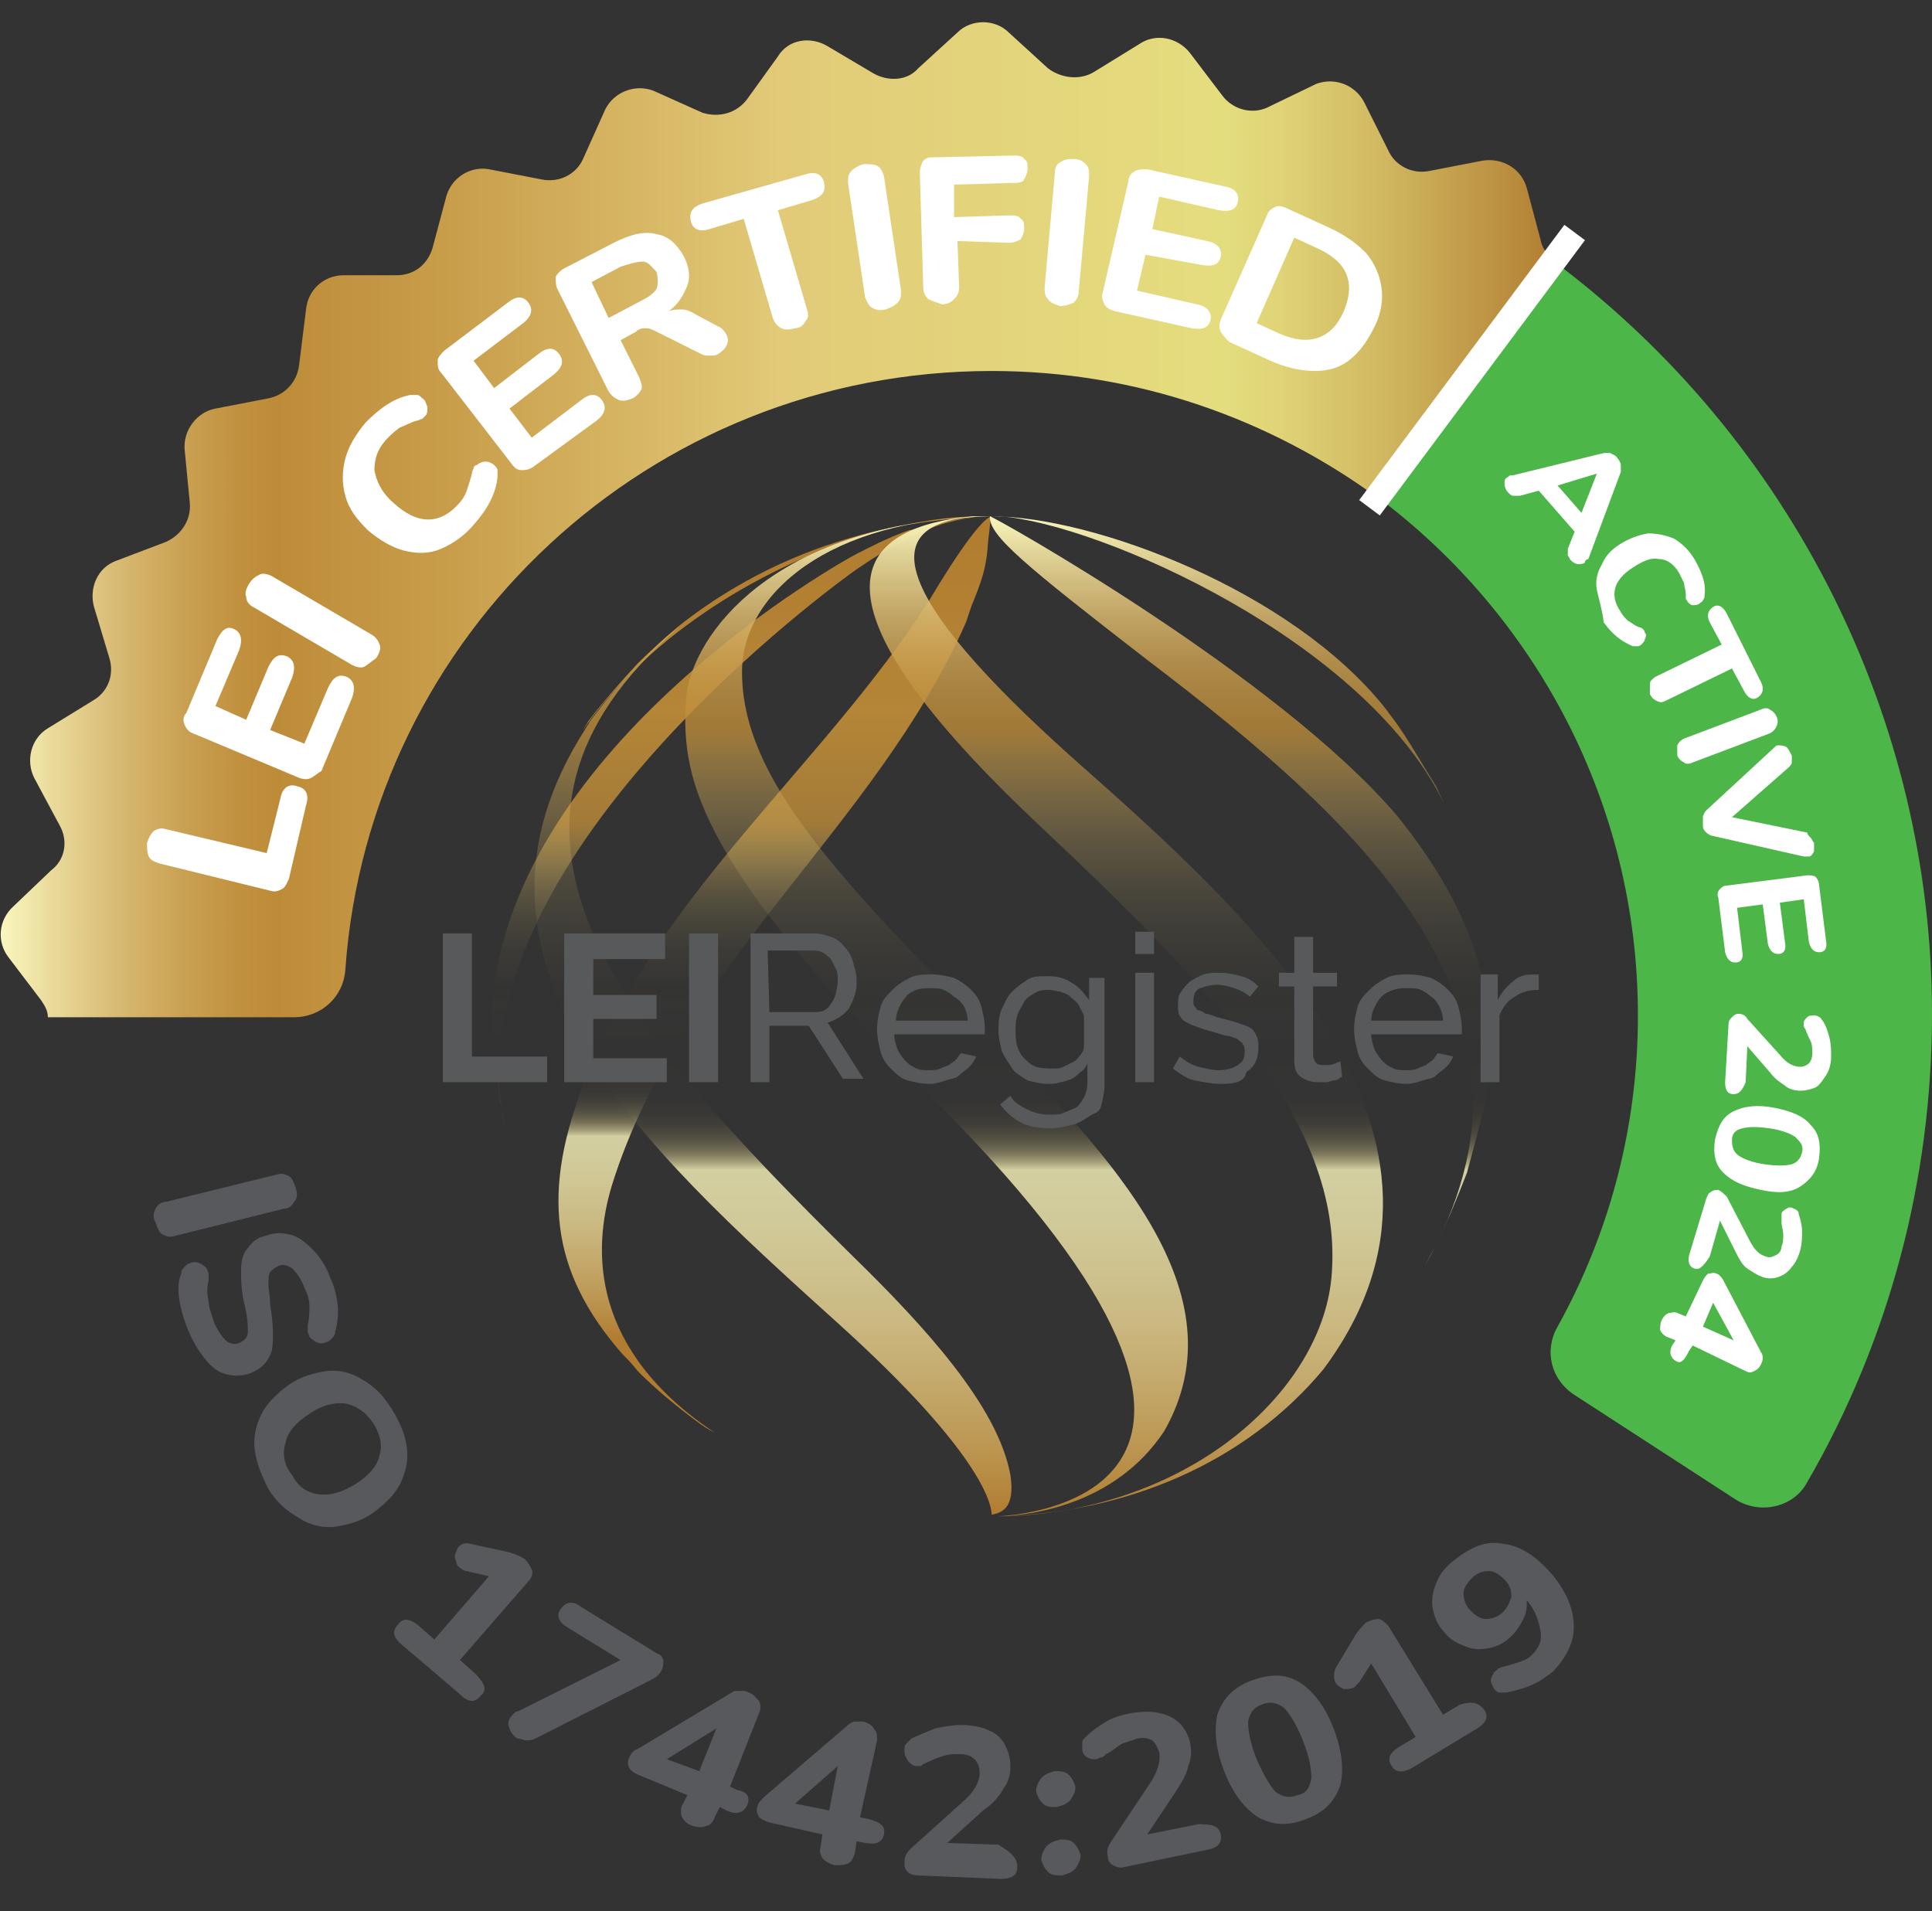 <?xml version="1.0" encoding="utf-8"?>
<!-- Generator: Adobe Illustrator 27.9.2, SVG Export Plug-In . SVG Version: 6.00 Build 0)  -->
<svg version="1.1" id="a" xmlns="http://www.w3.org/2000/svg" xmlns:xlink="http://www.w3.org/1999/xlink" x="0px" y="0px"
	 viewBox="0 0 113 111.8" style="enable-background:new 0 0 113 111.8;" xml:space="preserve">
<rect x="0" y="0" width="113" height="111.8" fill="#333333" stroke="none"/>
<style type="text/css">
	.st0{fill:url(#SVGID_1_);}
	.st1{fill:none;}
	.st2{fill:#4CB748;}
	.st3{enable-background:new    ;}
	.st4{fill:#FFFFFF;}
	.st5{fill:#58595C;}
	.st6{fill:none;stroke:#FFFFFF;stroke-width:1.5;stroke-miterlimit:10;}
	.st7{clip-path:url(#SVGID_00000110451078466522125200000006995531077598497924_);}
	.st8{fill:url(#SVGID_00000138538419680897709830000003696658839748810389_);}
	.st9{clip-path:url(#SVGID_00000155850286068280960440000016556481262185835440_);}
	.st10{fill:url(#SVGID_00000038378653074524528880000000648723206594104454_);}
	.st11{fill:#58595B;}
</style>
<linearGradient id="SVGID_1_" gradientUnits="userSpaceOnUse" x1="91.015" y1="759.024" x2="0.112" y2="759.024" gradientTransform="matrix(1 0 0 1 0 -728.614)">
	<stop  offset="0" style="stop-color:#B17C30"/>
	<stop  offset="3.515000e-02" style="stop-color:#BB9040"/>
	<stop  offset="0.114" style="stop-color:#D1B961"/>
	<stop  offset="0.177" style="stop-color:#DFD376"/>
	<stop  offset="0.214" style="stop-color:#E4DD7E"/>
	<stop  offset="0.382" style="stop-color:#E3D37B"/>
	<stop  offset="0.499" style="stop-color:#E2CA78"/>
	<stop  offset="0.715" style="stop-color:#C89D4A"/>
	<stop  offset="0.823" style="stop-color:#BE8C39"/>
	<stop  offset="0.848" style="stop-color:#C1913F"/>
	<stop  offset="0.882" style="stop-color:#C9A052"/>
	<stop  offset="0.924" style="stop-color:#D7B971"/>
	<stop  offset="0.969" style="stop-color:#EADB9C"/>
	<stop  offset="1" style="stop-color:#F9F6BE"/>
</linearGradient>
<path class="st0" d="M91,15.3c-0.4-0.3-0.8-0.7-0.9-1.3l-0.8-3c-0.3-1.1-1.4-1.8-2.6-1.6L83.6,10c-1,0.2-2-0.3-2.4-1.2L80.3,7
	l-0.5-1c-0.5-1-1.7-1.5-2.8-1.1l-2.9,1.4c-0.9,0.4-2,0.1-2.6-0.7l-1.9-2.5c-0.7-0.9-2-1.2-3-0.5L64,4.2c-0.8,0.5-1.9,0.4-2.7-0.2
	L59,1.9c-0.8-0.8-2.2-0.8-3,0L53.7,4c-0.6,0.7-1.7,0.8-2.6,0.3l-2.7-1.6c-1-0.6-2.3-0.4-2.9,0.6l-1.8,2.5c-0.6,0.8-1.6,1.1-2.6,0.8
	l-2.9-1.3c-1.1-0.4-2.3,0.1-2.8,1.1l-1.3,2.9c-0.4,0.9-1.4,1.4-2.4,1.2l-3.1-0.6c-1.1-0.2-2.2,0.5-2.5,1.6l-0.8,3
	c-0.3,1-1.1,1.6-2.1,1.6h-3.1c-1.2,0-2.1,0.9-2.2,2l-0.4,3.2c-0.1,1-0.8,1.8-1.8,2l-3.1,0.6c-1.1,0.2-1.9,1.3-1.8,2.4l0.3,3.1
	c0.1,1-0.5,1.9-1.4,2.3l-2.9,1.1c-1.1,0.4-1.6,1.6-1.3,2.7l0.9,3c0.3,1-0.1,2-1,2.5l-2.6,1.6c-1,0.6-1.3,1.9-0.8,2.9l1.5,2.8
	c0.5,0.9,0.3,2-0.5,2.6L0.8,53c-0.9,0.8-1,2.1-0.3,3l1.9,2.5c0.2,0.3,0.4,0.6,0.4,1h14.4c1.6,0,2.9-1.2,3-2.8
	c1.4-19.6,17.8-35,37.8-35c8.5,0,16.3,2.8,22.7,7.5"/>
<line class="st1" x1="83.8" y1="108" x2="57.9" y2="59.4"/>
<line class="st1" x1="57.9" y1="59.4" x2="91" y2="15.3"/>
<path class="st2" d="M90.9,15.3L80.6,29.1C89.8,36,95.8,47,95.8,59.4c0,6.6-1.7,12.8-4.7,18.2c-0.8,1.4-0.4,3.1,1,4l9.4,6.1
	c1.4,0.9,3.4,0.5,4.2-1c4.8-8.3,7.3-17.7,7.3-27.4C113,42.1,104.8,25.7,90.9,15.3z"/>
<g class="st3">
	<path class="st4" d="M16.5,52c-0.2,0.1-0.4,0.2-0.7,0.1l-6.5-1.6c-0.3-0.1-0.5-0.2-0.6-0.4c-0.1-0.2-0.1-0.5-0.1-0.8
		C8.7,49,8.8,48.8,9,48.6c0.2-0.1,0.4-0.2,0.7-0.1l5.9,1.4l0.8-3.2c0.1-0.6,0.5-0.9,1-0.7c0.5,0.1,0.7,0.5,0.5,1.1l-1,4.3
		C16.8,51.6,16.7,51.9,16.5,52z"/>
</g>
<g class="st3">
	<path class="st4" d="M18.2,45.5c-0.2,0.1-0.4,0.1-0.7,0l-6.2-2.6c-0.3-0.1-0.4-0.3-0.5-0.5c-0.1-0.2-0.1-0.5,0.1-0.7l1.8-4.3
		c0.3-0.6,0.6-0.8,1-0.6s0.5,0.6,0.3,1.2l-1.4,3.3l1.8,0.8l1.3-3.1c0.3-0.6,0.6-0.8,1.1-0.6c0.4,0.2,0.5,0.6,0.3,1.2l-1.3,3.1l2,0.8
		l1.4-3.3c0.3-0.6,0.6-0.8,1.1-0.6c0.4,0.2,0.5,0.6,0.3,1.2l-1.8,4.3C18.6,45.2,18.4,45.4,18.2,45.5z"/>
</g>
<g class="st3">
	<path class="st4" d="M21.3,39c-0.2,0.1-0.5,0-0.7-0.1l-5.8-3.4c-0.2-0.1-0.4-0.3-0.4-0.6c-0.1-0.2,0-0.5,0.2-0.8s0.4-0.4,0.6-0.5
		c0.2-0.1,0.5,0,0.7,0.1l5.8,3.4c0.2,0.1,0.4,0.3,0.5,0.6c0.1,0.2,0,0.5-0.2,0.8C21.7,38.7,21.5,38.9,21.3,39z"/>
</g>
<g class="st3">
	<path class="st4" d="M25.8,32.1c-0.7,0.3-1.4,0.3-2.2,0.1c-0.7-0.2-1.4-0.6-2.1-1.2c-0.6-0.6-1.1-1.2-1.3-2c-0.2-0.7-0.2-1.4,0-2.2
		c0.2-0.7,0.6-1.4,1.2-2.1c0.8-0.8,1.6-1.4,2.6-1.6c0.2,0,0.3,0,0.4,0c0.1,0,0.2,0.1,0.3,0.2c0.2,0.1,0.2,0.3,0.3,0.5
		c0,0.2,0,0.4-0.1,0.5c-0.1,0.1-0.2,0.2-0.2,0.2c-0.1,0-0.2,0.1-0.3,0.1c-0.4,0.1-0.7,0.3-1,0.4c-0.3,0.2-0.5,0.4-0.7,0.6
		c-0.6,0.6-0.8,1.2-0.8,1.9c0.1,0.6,0.4,1.3,1.1,1.9c1.4,1.3,2.7,1.3,3.8,0.1c0.2-0.2,0.4-0.5,0.5-0.8c0.1-0.3,0.2-0.6,0.3-1
		c0-0.1,0.1-0.3,0.1-0.3c0-0.1,0.1-0.2,0.2-0.2c0.1-0.1,0.3-0.2,0.5-0.2c0.2,0,0.4,0.1,0.5,0.2c0.1,0.1,0.2,0.2,0.2,0.3
		c0,0.1,0,0.2,0,0.4c-0.1,1-0.6,1.9-1.4,2.8C27.2,31.3,26.5,31.8,25.8,32.1z"/>
</g>
<g class="st3">
	<path class="st4" d="M30.5,27.5c-0.2,0-0.4-0.1-0.6-0.4l-4.1-5.3c-0.2-0.2-0.2-0.4-0.2-0.7c0-0.2,0.2-0.4,0.4-0.6l3.7-2.8
		c0.5-0.4,0.9-0.4,1.2,0c0.3,0.4,0.2,0.8-0.3,1.2l-2.9,2.2l1.2,1.6l2.6-2c0.5-0.4,0.9-0.4,1.2,0c0.3,0.4,0.2,0.8-0.3,1.2l-2.6,2
		l1.3,1.7l2.9-2.2c0.5-0.4,0.9-0.4,1.2,0c0.3,0.4,0.2,0.8-0.3,1.2l-3.7,2.7C30.9,27.5,30.7,27.5,30.5,27.5z"/>
</g>
<g class="st3">
	<path class="st4" d="M42.5,19.6c0.1,0.2,0.1,0.4,0,0.6c-0.1,0.2-0.3,0.4-0.5,0.5c-0.1,0.1-0.3,0.1-0.5,0.1c-0.2,0-0.3,0-0.5-0.1
		l-2.6-1.3c-0.2-0.1-0.4-0.2-0.6-0.2c-0.2,0-0.4,0-0.6,0.2l-0.9,0.5l1.1,2.2c0.1,0.3,0.2,0.5,0.1,0.7c-0.1,0.2-0.3,0.4-0.5,0.5
		c-0.3,0.1-0.5,0.2-0.8,0.1c-0.2-0.1-0.4-0.2-0.6-0.5l-3-6c-0.1-0.2-0.1-0.5-0.1-0.7c0.1-0.2,0.3-0.4,0.5-0.5l2.9-1.5
		c1-0.5,1.8-0.7,2.5-0.5c0.7,0.1,1.2,0.6,1.6,1.3c0.3,0.6,0.4,1.2,0.2,1.7s-0.5,1.1-1.1,1.5c0.3-0.1,0.5-0.1,0.8-0.1
		c0.2,0,0.5,0.1,0.8,0.3l1.5,0.8C42.3,19.3,42.4,19.4,42.5,19.6z M38.4,16.9c0.1-0.3,0.1-0.6,0-1c-0.3-0.3-0.5-0.6-0.8-0.6
		c-0.3,0-0.7,0.1-1.3,0.3l-1.7,0.9l1,2.1l1.7-0.9C37.9,17.4,38.2,17.2,38.4,16.9z"/>
</g>
<g class="st3">
	<path class="st4" d="M45.7,19.2c-0.2-0.1-0.4-0.3-0.5-0.6l-1.7-5.8l-2,0.6c-0.6,0.2-1,0-1.1-0.5c-0.1-0.5,0.1-0.8,0.7-1l6-1.7
		c0.6-0.2,1,0,1.1,0.5c0.1,0.5-0.1,0.8-0.7,1l-2,0.6l1.7,5.8c0.1,0.3,0.1,0.5-0.1,0.7c-0.1,0.2-0.3,0.4-0.6,0.4
		C46.1,19.3,45.9,19.3,45.7,19.2z"/>
</g>
<g class="st3">
	<path class="st4" d="M51,18c-0.2-0.1-0.3-0.4-0.4-0.6l-1-6.7c0-0.3,0-0.5,0.2-0.7s0.4-0.3,0.7-0.4c0.3,0,0.6,0,0.8,0.1
		c0.2,0.1,0.3,0.3,0.4,0.6l1,6.7c0,0.3,0,0.5-0.2,0.7c-0.2,0.2-0.4,0.3-0.7,0.4C51.4,18.2,51.2,18.1,51,18z"/>
</g>
<g class="st3">
	<path class="st4" d="M54.3,17.5c-0.2-0.2-0.3-0.4-0.3-0.7l-0.2-6.7c0-0.3,0.1-0.5,0.2-0.7c0.2-0.2,0.4-0.2,0.7-0.2l4.5-0.1
		c0.3,0,0.6,0,0.7,0.2c0.2,0.1,0.2,0.3,0.2,0.6c0,0.2-0.1,0.4-0.2,0.6c-0.1,0.2-0.4,0.2-0.7,0.2l-3.4,0.1v1.9l3.2-0.1
		c0.3,0,0.6,0,0.7,0.2c0.2,0.1,0.2,0.3,0.2,0.6c0,0.2-0.1,0.4-0.2,0.6c-0.2,0.1-0.4,0.2-0.7,0.2l-3-0.1l0.1,2.7
		c0,0.3-0.1,0.5-0.3,0.7c-0.2,0.2-0.4,0.3-0.7,0.3C54.8,17.7,54.5,17.6,54.3,17.5z"/>
</g>
<g class="st3">
	<path class="st4" d="M61.3,17.5c-0.2-0.2-0.2-0.4-0.2-0.7l0.6-6.7c0-0.3,0.1-0.5,0.3-0.6c0.3-0.2,0.5-0.2,0.8-0.2s0.5,0.1,0.7,0.3
		s0.2,0.4,0.2,0.7L63.1,17c0,0.3-0.1,0.5-0.3,0.7c-0.2,0.1-0.5,0.2-0.8,0.2C61.7,17.8,61.4,17.7,61.3,17.5z"/>
</g>
<g class="st3">
	<path class="st4" d="M64.6,17.8c-0.1-0.2-0.2-0.4-0.1-0.7l1.5-6.5c0-0.3,0.2-0.5,0.4-0.6c0.2-0.1,0.4-0.1,0.7-0.1l4.5,1
		c0.6,0.1,0.9,0.4,0.8,0.9c-0.1,0.5-0.5,0.6-1.1,0.5l-3.5-0.8l-0.4,1.9l3.2,0.7c0.6,0.1,0.9,0.5,0.8,0.9c-0.1,0.5-0.5,0.6-1.1,0.5
		L67,14.9L66.5,17l3.5,0.8c0.6,0.1,0.9,0.5,0.8,0.9c-0.1,0.5-0.5,0.6-1.1,0.5l-4.5-1C64.9,18.1,64.7,18,64.6,17.8z"/>
</g>
<g class="st3">
	<path class="st4" d="M71.4,19.4c-0.1-0.2-0.1-0.4,0-0.7l2.7-6.1c0.1-0.3,0.3-0.4,0.5-0.5c0.2-0.1,0.5,0,0.7,0.1l2.4,1.1
		c0.9,0.4,1.6,0.9,2.2,1.5c0.5,0.6,0.8,1.3,0.9,2s0,1.5-0.4,2.3C80,19.9,79.6,20.5,79,21s-1.3,0.7-2.1,0.7c-0.8,0-1.7-0.2-2.6-0.6
		L71.9,20C71.7,19.8,71.5,19.6,71.4,19.4z M78.6,18.2c0.7-1.7,0.2-2.9-1.6-3.7l-1.3-0.6l-2.2,5l1.3,0.6
		C76.6,20.3,77.9,19.8,78.6,18.2z"/>
</g>
<g class="st3">
	<path class="st4" d="M92.7,32.9C92.6,33,92.4,33,92.3,33s-0.3-0.1-0.4-0.2s-0.1-0.2-0.2-0.3c0-0.1,0-0.2,0-0.4l0.4-1L90,28.7
		L88.9,29c-0.1,0-0.2,0-0.4,0c-0.1,0-0.2-0.1-0.3-0.2c-0.1-0.1-0.2-0.3-0.2-0.5c0-0.2,0-0.3,0.2-0.4c0.1-0.1,0.1-0.1,0.3-0.1
		l5.3-1.3c0.1,0,0.3,0,0.4,0c0.1,0.1,0.3,0.1,0.4,0.3c0.1,0.1,0.2,0.3,0.2,0.4c0,0.1,0,0.3,0,0.4l-1.9,5.1
		C92.8,32.7,92.7,32.8,92.7,32.9z M91.1,28.4l1.4,1.6l0.9-2.3L91.1,28.4z"/>
</g>
<g class="st3">
	<path class="st4" d="M93.4,34.5c-0.1-0.5,0-1,0.3-1.5c0.2-0.5,0.6-0.9,1.1-1.2c0.5-0.3,1-0.5,1.6-0.6c0.5,0,1,0.1,1.5,0.3
		c0.5,0.3,0.9,0.7,1.2,1.2c0.4,0.7,0.7,1.4,0.6,2.1c0,0.1,0,0.2-0.1,0.3c0,0.1-0.1,0.1-0.2,0.2s-0.3,0.1-0.4,0.1
		c-0.1,0-0.2-0.1-0.3-0.2c0-0.1-0.1-0.1-0.1-0.2c0-0.1,0-0.1,0-0.2c0-0.3-0.1-0.5-0.1-0.7c-0.1-0.2-0.2-0.4-0.3-0.6
		c-0.3-0.5-0.7-0.8-1.2-0.8c-0.4-0.1-0.9,0.1-1.5,0.5c-1.1,0.7-1.4,1.6-0.7,2.6c0.1,0.2,0.3,0.4,0.4,0.5c0.2,0.1,0.4,0.3,0.7,0.4
		c0.1,0,0.2,0.1,0.2,0.1s0.1,0.1,0.1,0.2c0.1,0.1,0.1,0.2,0,0.4c0,0.1-0.1,0.2-0.2,0.3c-0.1,0.1-0.2,0.1-0.2,0.1s-0.2,0-0.3,0
		c-0.7-0.3-1.2-0.7-1.7-1.4C93.7,35.6,93.5,35,93.4,34.5z"/>
</g>
<g class="st3">
	<path class="st4" d="M96.5,40c0-0.2,0.2-0.3,0.3-0.4l3.9-1.9l-0.7-1.3c-0.2-0.4-0.1-0.7,0.2-0.9s0.6,0,0.8,0.4l2,4
		c0.2,0.4,0.1,0.7-0.2,0.9c-0.3,0.2-0.6,0-0.8-0.4l-0.7-1.3L97.4,41c-0.2,0.1-0.3,0.1-0.5,0c-0.2-0.1-0.3-0.2-0.4-0.4
		C96.5,40.3,96.5,40.1,96.5,40z"/>
</g>
<g class="st3">
	<path class="st4" d="M98.1,43.6c0.1-0.2,0.2-0.3,0.4-0.4l4.5-1.7c0.2-0.1,0.4-0.1,0.5,0c0.2,0.1,0.3,0.2,0.4,0.4
		c0.1,0.2,0.1,0.4,0,0.6s-0.2,0.3-0.4,0.4L99,44.6c-0.2,0.1-0.4,0.1-0.5,0c-0.2-0.1-0.3-0.2-0.4-0.4C98.1,43.9,98.1,43.8,98.1,43.6z
		"/>
</g>
<g class="st3">
	<path class="st4" d="M105.9,49c0.1,0.1,0.1,0.2,0.2,0.3c0,0.2,0,0.4,0,0.5c-0.1,0.2-0.2,0.3-0.3,0.3c-0.1,0-0.2,0-0.3,0l-5.3-1.2
		c-0.1,0-0.3-0.1-0.4-0.2c-0.1-0.1-0.2-0.2-0.2-0.4c0-0.2,0-0.3,0-0.5c0-0.1,0.1-0.3,0.2-0.4l4-3.7c0.1-0.1,0.1-0.1,0.2-0.1
		c0.2,0,0.3,0,0.5,0.1c0.1,0.1,0.2,0.3,0.3,0.5c0,0.1,0,0.2,0,0.4c0,0.1-0.1,0.2-0.2,0.3l-3.3,2.9l4.4,0.9
		C105.7,48.8,105.8,48.9,105.9,49z"/>
</g>
<g class="st3">
	<path class="st4" d="M100.6,52c0.1-0.1,0.2-0.2,0.4-0.2l4.7-0.6c0.2,0,0.4,0,0.5,0.1s0.2,0.3,0.2,0.5l0.4,3.2
		c0.1,0.5-0.1,0.7-0.4,0.7c-0.3,0-0.5-0.2-0.6-0.6l-0.3-2.5l-1.4,0.2l0.3,2.3c0.1,0.5-0.1,0.7-0.4,0.7s-0.5-0.2-0.6-0.6l-0.3-2.3
		l-1.5,0.2l0.3,2.5c0.1,0.5-0.1,0.7-0.4,0.7c-0.3,0-0.5-0.2-0.6-0.6l-0.4-3.2C100.4,52.3,100.5,52.1,100.6,52z"/>
</g>
<g class="st3">
	<path class="st4" d="M101.4,64c-0.4,0-0.5-0.3-0.5-0.7l0.2-3.4c0-0.2,0.1-0.3,0.2-0.4c0.1-0.1,0.2-0.2,0.4-0.2
		c0.2,0,0.4,0.1,0.5,0.3l1.9,2.1c0.4,0.5,0.8,0.7,1.2,0.7c0.2,0,0.4-0.1,0.5-0.2c0.1-0.1,0.2-0.3,0.2-0.6c0-0.2,0-0.5-0.1-0.7
		c-0.1-0.2-0.2-0.4-0.3-0.7c-0.1-0.1-0.1-0.2-0.1-0.2s0-0.1,0-0.2c0-0.1,0.1-0.2,0.2-0.3s0.2-0.1,0.4-0.1c0.1,0,0.2,0,0.3,0.1
		c0.1,0,0.1,0.1,0.2,0.2c0.2,0.3,0.3,0.6,0.4,1c0.1,0.4,0.1,0.7,0.1,1.1s-0.1,0.8-0.3,1.1c-0.2,0.3-0.4,0.6-0.6,0.7
		c-0.2,0.1-0.6,0.2-0.9,0.2c-0.3,0-0.7-0.1-0.9-0.3c-0.3-0.2-0.6-0.4-0.9-0.8l-1.3-1.5l-0.1,2.1C101.9,63.8,101.7,64,101.4,64z"/>
</g>
<g class="st3">
	<path class="st4" d="M101.4,65c0.6-0.3,1.4-0.4,2.4-0.2c1,0.2,1.7,0.5,2.1,1c0.5,0.5,0.6,1.1,0.5,1.9c-0.1,0.8-0.5,1.3-1.1,1.7
		c-0.6,0.4-1.4,0.4-2.3,0.2c-1-0.2-1.7-0.5-2.2-1s-0.6-1.1-0.5-1.9C100.5,65.8,100.8,65.3,101.4,65z M101.7,67.6
		c0.3,0.2,0.8,0.4,1.5,0.5c0.7,0.1,1.2,0.1,1.6,0c0.3-0.1,0.5-0.3,0.6-0.7c0.1-0.4-0.1-0.6-0.4-0.9c-0.3-0.2-0.8-0.4-1.5-0.5
		s-1.2-0.1-1.6,0s-0.6,0.3-0.6,0.7C101.3,67.1,101.4,67.4,101.7,67.6z"/>
</g>
<g class="st3">
	<path class="st4" d="M99.1,74.2c-0.3-0.1-0.4-0.4-0.3-0.8l1-3.3c0.1-0.2,0.1-0.3,0.3-0.4c0.1-0.1,0.3-0.1,0.4-0.1
		c0.2,0.1,0.3,0.2,0.5,0.4l1.3,2.5c0.3,0.6,0.6,0.9,1,1c0.2,0.1,0.4,0,0.6-0.1c0.2-0.1,0.3-0.3,0.3-0.5c0.1-0.2,0.1-0.4,0.1-0.7
		c0-0.2-0.1-0.5-0.1-0.7c0-0.1,0-0.2,0-0.3s0-0.1,0-0.2s0.1-0.2,0.3-0.3c0.1-0.1,0.3-0.1,0.4,0c0.1,0,0.2,0.1,0.2,0.1
		c0.1,0.1,0.1,0.1,0.1,0.2c0.1,0.3,0.2,0.7,0.2,1c0,0.4,0,0.7-0.1,1.1c-0.1,0.4-0.3,0.8-0.5,1c-0.2,0.3-0.5,0.5-0.8,0.6
		s-0.6,0.1-0.9,0c-0.3-0.1-0.6-0.3-0.9-0.5c-0.3-0.2-0.5-0.6-0.7-1l-0.9-1.8l-0.6,2.1C99.6,74.1,99.4,74.3,99.1,74.2z"/>
</g>
<g>
	<g class="st3">
		<path class="st5" d="M9.1,70.7c0.1-0.2,0.3-0.4,0.6-0.4l6.5-1.6c0.3-0.1,0.5,0,0.7,0.1c0.2,0.1,0.3,0.4,0.4,0.7
			c0.1,0.3,0.1,0.6-0.1,0.8c-0.1,0.2-0.3,0.4-0.6,0.4l-6.4,1.6c-0.3,0.1-0.5,0-0.7-0.1c-0.2-0.1-0.3-0.4-0.4-0.7
			C8.9,71.2,9,70.9,9.1,70.7z"/>
	</g>
	<g class="st3">
		<path class="st5" d="M10.5,76.1c-0.1-0.6-0.1-1.1,0.1-1.6c0-0.2,0.1-0.3,0.2-0.4c0.1-0.1,0.2-0.2,0.3-0.2c0.2-0.1,0.4-0.1,0.6,0
			c0.2,0.1,0.3,0.2,0.4,0.3c0,0.1,0.1,0.2,0.1,0.3c0,0.1,0,0.2,0,0.4c-0.1,0.4-0.1,0.8,0,1.2c0,0.4,0.2,0.8,0.3,1.2
			c0.2,0.5,0.5,0.9,0.7,1.1c0.2,0.2,0.6,0.3,0.9,0.1c0.2-0.1,0.4-0.3,0.4-0.6s0-0.8-0.2-1.6s-0.2-1.5-0.2-2s0.1-1,0.4-1.3
			c0.2-0.3,0.5-0.6,1-0.7c0.5-0.2,0.9-0.2,1.4-0.1c0.5,0.1,0.9,0.4,1.4,0.9c0.4,0.4,0.8,1,1,1.6c0.5,1.1,0.6,2.2,0.3,3.2
			c0,0.2-0.1,0.3-0.2,0.4c-0.1,0.1-0.2,0.2-0.3,0.2c-0.2,0.1-0.4,0.1-0.6,0c-0.2-0.1-0.3-0.2-0.4-0.3c0-0.1-0.1-0.2-0.1-0.3
			c0-0.1,0-0.2,0-0.4c0.1-0.4,0.1-0.8,0.1-1.1s-0.1-0.7-0.3-1.1c-0.2-0.5-0.4-0.8-0.7-1.1c-0.3-0.2-0.6-0.3-0.9-0.1
			c-0.2,0.1-0.3,0.2-0.4,0.3c-0.1,0.2-0.1,0.4-0.1,0.7c0,0.3,0.1,0.7,0.1,1.2c0.2,1.2,0.2,2.1,0.1,2.7c-0.2,0.6-0.5,1-1.2,1.3
			c-0.5,0.2-1,0.2-1.4,0.1c-0.5-0.1-0.9-0.4-1.3-0.9s-0.7-1-1-1.7C10.8,77.3,10.6,76.7,10.5,76.1z"/>
	</g>
	<g class="st3">
		<path class="st5" d="M14.9,84.8c-0.1-0.8,0.1-1.5,0.4-2.1c0.3-0.6,0.9-1.2,1.6-1.7s1.5-0.7,2.2-0.8c0.7-0.1,1.5,0.1,2.1,0.5
			c0.7,0.4,1.2,0.9,1.7,1.7s0.8,1.5,0.9,2.3c0.1,0.8-0.1,1.5-0.4,2.1s-0.9,1.2-1.6,1.7c-0.7,0.5-1.5,0.7-2.2,0.8s-1.5-0.1-2.1-0.5
			c-0.7-0.4-1.3-0.9-1.8-1.7C15.3,86.3,15,85.6,14.9,84.8z M18.6,87.4c0.7,0.1,1.4-0.1,2.2-0.6c0.8-0.5,1.3-1.1,1.4-1.7
			c0.2-0.6,0-1.3-0.4-1.9s-1-1-1.6-1.1c-0.6-0.1-1.4,0.1-2.1,0.6c-0.8,0.5-1.3,1.1-1.4,1.7c-0.2,0.6-0.1,1.3,0.4,1.9
			C17.4,86.9,17.9,87.3,18.6,87.4z"/>
	</g>
	<g class="st3">
		<path class="st5" d="M28.1,99.2c-0.3,0.4-0.7,0.4-1.2-0.1l-3.4-2.9c-0.5-0.4-0.6-0.8-0.2-1.2c0.3-0.4,0.7-0.3,1.2,0.1l0.9,0.8
			l3.2-3.7l-1.3-0.3c-0.1,0-0.3-0.1-0.4-0.2c-0.2-0.1-0.2-0.3-0.3-0.6c0-0.2,0.1-0.4,0.2-0.6c0.2-0.2,0.4-0.3,0.7-0.2l2.3,0.5
			c0.3,0.1,0.6,0.2,0.9,0.4c0.2,0.2,0.3,0.4,0.4,0.6c0.1,0.2,0,0.5-0.2,0.7l-4,4.6l0.9,0.8C28.4,98.5,28.5,98.9,28.1,99.2z"/>
	</g>
	<g class="st3">
		<path class="st5" d="M38.8,97.1c0,0.2,0,0.4-0.1,0.6c-0.1,0.2-0.3,0.4-0.5,0.5l-6.9,3.5c-0.2,0.1-0.3,0.1-0.5,0.1
			c-0.2,0-0.3-0.1-0.5-0.1c-0.2-0.1-0.4-0.3-0.5-0.6c-0.1-0.2-0.1-0.5,0.1-0.7c0.1-0.1,0.2-0.3,0.4-0.3l6-3l-3.1-1.9
			c-0.5-0.3-0.7-0.7-0.4-1.1s0.7-0.5,1.2-0.1l4.4,2.7C38.7,96.8,38.7,96.9,38.8,97.1z"/>
	</g>
	<g class="st3">
		<path class="st5" d="M43.7,105.6c-0.2,0.4-0.6,0.6-1.2,0.3l-0.4-0.2l-0.3,0.6c-0.1,0.3-0.3,0.5-0.5,0.5c-0.2,0.1-0.5,0.1-0.8,0
			s-0.5-0.3-0.6-0.5c-0.1-0.2-0.1-0.5,0-0.7l0.3-0.6l-2.9-1.2c-0.2-0.1-0.4-0.2-0.5-0.4c-0.1-0.2-0.1-0.4,0-0.6
			c0.1-0.2,0.2-0.4,0.5-0.5l5.5-3.3c0.1-0.1,0.3-0.1,0.5-0.1c0.2,0,0.3,0,0.5,0.1c0.3,0.1,0.4,0.3,0.6,0.5c0.1,0.2,0.1,0.5,0,0.7
			l-1.7,4.3l0.4,0.2C43.7,104.8,43.9,105.1,43.7,105.6z M39,102.9l1.9,0.7l1-2.5L39,102.9z"/>
	</g>
	<g class="st3">
		<path class="st5" d="M51.7,107.3c-0.1,0.5-0.5,0.6-1.1,0.5l-0.5-0.1l-0.1,0.7c-0.1,0.3-0.2,0.5-0.4,0.6c-0.2,0.1-0.5,0.1-0.8,0.1
			c-0.3-0.1-0.5-0.2-0.7-0.4c-0.1-0.2-0.2-0.4-0.1-0.7l0.1-0.7l-3.1-0.7c-0.3-0.1-0.5-0.2-0.6-0.3c-0.1-0.2-0.2-0.4-0.1-0.6
			c0-0.2,0.2-0.4,0.4-0.6l4.9-4.2c0.1-0.1,0.3-0.2,0.4-0.2c0.2,0,0.3,0,0.5,0c0.3,0.1,0.5,0.2,0.6,0.4c0.2,0.2,0.2,0.4,0.2,0.7
			l-1,4.5l0.5,0.1C51.5,106.6,51.8,106.8,51.7,107.3z M46.5,105.5l2,0.4l0.5-2.6L46.5,105.5z"/>
	</g>
	<g class="st3">
		<path class="st5" d="M59.5,109.2c0,0.5-0.3,0.7-1,0.7l-4.8-0.2c-0.3,0-0.5-0.1-0.6-0.2c-0.2-0.2-0.2-0.3-0.2-0.6
			c0-0.3,0.1-0.5,0.4-0.8l3-2.7c0.7-0.6,1-1.2,1-1.7c0-0.3-0.1-0.6-0.3-0.8c-0.2-0.2-0.5-0.3-0.9-0.3c-0.3,0-0.6,0-0.9,0.1
			s-0.6,0.2-1,0.4c-0.2,0.1-0.3,0.1-0.3,0.2c-0.1,0-0.2,0-0.3,0c-0.2,0-0.3-0.1-0.5-0.3c-0.1-0.2-0.2-0.3-0.2-0.6
			c0-0.2,0-0.3,0.1-0.4c0.1-0.1,0.2-0.2,0.3-0.3c0.4-0.2,0.9-0.4,1.4-0.6c0.5-0.1,1-0.2,1.5-0.2c0.6,0,1.2,0.1,1.6,0.3
			c0.5,0.2,0.8,0.5,1,0.9s0.3,0.8,0.3,1.2c0,0.5-0.1,0.9-0.4,1.3c-0.2,0.4-0.6,0.9-1.2,1.3l-2.1,1.9l3,0.1
			C59.2,108.4,59.5,108.7,59.5,109.2z"/>
	</g>
	<g class="st3">
		<path class="st5" d="M61,105.5c-0.2-0.2-0.3-0.4-0.4-0.7c0-0.3,0.1-0.5,0.3-0.8c0.2-0.2,0.4-0.3,0.8-0.4c0.3,0,0.6,0,0.8,0.2
			c0.2,0.2,0.3,0.4,0.4,0.7c0,0.3-0.1,0.5-0.3,0.8c-0.2,0.2-0.4,0.3-0.8,0.4C61.5,105.7,61.2,105.7,61,105.5z M61.3,109.5
			c-0.2-0.2-0.3-0.4-0.4-0.7c0-0.3,0.1-0.5,0.3-0.8c0.2-0.2,0.4-0.3,0.8-0.4c0.3,0,0.6,0,0.8,0.2c0.2,0.2,0.3,0.4,0.4,0.7
			c0,0.3-0.1,0.5-0.3,0.8c-0.2,0.2-0.4,0.3-0.8,0.4C61.8,109.7,61.5,109.7,61.3,109.5z"/>
	</g>
	<g class="st3">
		<path class="st5" d="M71.4,107.3c0.1,0.5-0.2,0.8-0.8,0.9l-4.8,1c-0.3,0.1-0.5,0-0.7-0.1c-0.2-0.1-0.3-0.3-0.3-0.5
			c-0.1-0.3,0-0.6,0.2-0.9l2.2-3.3c0.5-0.7,0.7-1.4,0.6-1.9c-0.1-0.3-0.2-0.5-0.4-0.7c-0.2-0.1-0.5-0.2-0.9-0.1
			c-0.3,0.1-0.6,0.2-0.9,0.3c-0.3,0.2-0.5,0.4-0.9,0.6c-0.1,0.1-0.2,0.2-0.3,0.2c-0.1,0-0.2,0.1-0.3,0.1c-0.2,0-0.3,0-0.5-0.1
			c-0.2-0.1-0.3-0.3-0.3-0.5c0-0.1,0-0.3,0-0.4c0-0.1,0.1-0.2,0.2-0.3c0.3-0.3,0.7-0.6,1.2-0.9c0.5-0.3,1-0.4,1.5-0.5
			c0.6-0.1,1.2-0.1,1.6,0c0.5,0.1,0.9,0.3,1.2,0.6s0.5,0.7,0.6,1.1c0.1,0.5,0.1,0.9-0.1,1.4c-0.1,0.5-0.4,1-0.8,1.6l-1.6,2.4l3-0.6
			C70.9,106.7,71.3,106.8,71.4,107.3z"/>
	</g>
	<g class="st3">
		<path class="st5" d="M73.6,106.3c-0.8-0.5-1.5-1.4-2-2.7c-0.5-1.3-0.6-2.4-0.4-3.3c0.3-0.9,0.9-1.6,2-2s2-0.4,2.8,0.1
			c0.8,0.5,1.5,1.4,2,2.7c0.5,1.3,0.6,2.4,0.4,3.3c-0.3,0.9-0.9,1.6-2,2C75.4,106.8,74.5,106.8,73.6,106.3z M76.7,104
			c0-0.5-0.1-1.2-0.5-2.2c-0.4-1-0.8-1.6-1.1-1.9c-0.4-0.3-0.8-0.4-1.3-0.2s-0.7,0.5-0.8,1c0,0.5,0.1,1.2,0.5,2.2
			c0.4,0.9,0.8,1.6,1.1,1.9c0.4,0.3,0.8,0.4,1.3,0.2C76.4,104.9,76.6,104.6,76.7,104z"/>
	</g>
	<g class="st3">
		<path class="st5" d="M86.8,100c0.3,0.4,0.1,0.8-0.4,1.1l-3.8,2.3c-0.5,0.3-1,0.3-1.2-0.1c-0.3-0.4-0.1-0.8,0.4-1.1l1-0.6l-2.6-4.3
			l-0.7,1.1c-0.1,0.1-0.2,0.2-0.3,0.3c-0.2,0.1-0.4,0.1-0.6,0.1c-0.2-0.1-0.4-0.2-0.5-0.4c-0.1-0.2-0.1-0.5,0-0.8l1.2-2
			c0.2-0.3,0.4-0.5,0.6-0.7c0.2-0.1,0.5-0.2,0.7-0.2c0.2,0,0.4,0.2,0.6,0.4l3.2,5.2l1-0.6C86.1,99.5,86.5,99.6,86.8,100z"/>
	</g>
	<g class="st3">
		<path class="st5" d="M87.9,90.3c1,0.1,1.9,0.7,2.8,1.7c0.6,0.7,1,1.4,1.2,2.1s0.2,1.4,0,2c-0.2,0.6-0.6,1.2-1.1,1.7
			c-0.4,0.3-0.8,0.6-1.3,0.8s-0.9,0.3-1.4,0.4c-0.1,0-0.3,0-0.4,0s-0.2-0.1-0.3-0.2c-0.1-0.2-0.2-0.3-0.2-0.5c0-0.2,0.1-0.3,0.2-0.5
			c0.1-0.1,0.2-0.1,0.2-0.2c0.1,0,0.2-0.1,0.3-0.1c0.4-0.1,0.7-0.2,1-0.3c0.3-0.1,0.5-0.2,0.7-0.4c0.4-0.4,0.6-0.8,0.5-1.4
			s-0.3-1.2-0.8-1.8c0,0.4,0,0.7-0.2,1.1c-0.2,0.4-0.4,0.7-0.7,1c-0.4,0.4-0.8,0.6-1.3,0.7s-0.9,0.1-1.4-0.1s-0.9-0.4-1.2-0.8
			c-0.4-0.4-0.6-0.9-0.7-1.4s0-1,0.2-1.5c0.2-0.5,0.5-0.9,1-1.3C86,90.5,86.9,90.1,87.9,90.3z M88.4,93.4c0-0.4-0.1-0.7-0.4-1
			c-0.3-0.3-0.6-0.5-0.9-0.5c-0.4,0-0.7,0.1-1,0.4c-0.3,0.3-0.5,0.6-0.5,0.9c0,0.3,0.1,0.7,0.4,1s0.6,0.5,0.9,0.5
			c0.3,0,0.7-0.1,1-0.4C88.2,94,88.3,93.7,88.4,93.4z"/>
	</g>
</g>
<line class="st6" x1="80.1" y1="29.7" x2="92.1" y2="13.6"/>
<g>
	<g>
		<g>
			<defs>
				<path id="SVGID_00000181059346424623728440000002512142507295385480_" d="M57.5,30.2c-2.4,0-4.1,0.4-5.4,0.7L51.6,31l-0.9,0.3
					c-6.7,2-13.1,6.3-16.6,11.4c0.1-0.2,0.2-0.3,0.3-0.5c0.9-1.2,1.9-2.3,2.9-3.4c0.7-0.7,1.5-1.4,2.3-2.1c5.5-4.4,11-5.5,12.8-5.9
					c1.3-0.2,3-0.5,5.5-0.6C57.9,30.2,57.7,30.2,57.5,30.2 M56.7,30.3c0.5-0.1,1-0.1,1.4-0.1c-1,0-2.4,0.1-4.8,0.8h-0.1
					c-1.4,0.5-2.3,1-3.1,1.4s-20,11.1-21.3,26.2c0,0.3,0,0.6,0,0.8c0,1.6,0.1,3.2,0.4,4.7c0.1,0.6,0.2,1.1,0.3,1.7
					C26.3,50.4,49.1,34,50.1,33.3l0.6-0.4l0.3-0.2C52.6,31.7,54.5,30.6,56.7,30.3 M57.8,31.6c0.1-0.7,0.1-1.2,0.2-1.4
					c-0.5,0.1-1.8,1.8-3.7,5c-6.2,9.6-15.6,16.9-20,27.8c-2.7,6.7-2.1,11.4,2.1,16.2c0.3,0.3,0.6,0.6,0.9,1c1.1,1.1,2.2,2,3.4,2.9
					c0.4,0.3,0.7,0.5,1.1,0.7c-7.2-4.8-7.2-10.6-6-14.5c4-12.8,15.4-20.9,20.7-32.9l0.2-0.6l0.1-0.3C57.4,34,57.7,33.3,57.8,31.6"/>
			</defs>
			<clipPath id="SVGID_00000125594814748187669640000014091865588971105173_">
				<use xlink:href="#SVGID_00000181059346424623728440000002512142507295385480_"  style="overflow:visible;"/>
			</clipPath>
			<g style="clip-path:url(#SVGID_00000125594814748187669640000014091865588971105173_);">
				
					<linearGradient id="SVGID_00000134211186530231953460000017556616618773724556_" gradientUnits="userSpaceOnUse" x1="49.792" y1="817.285" x2="49.792" y2="758.824" gradientTransform="matrix(1 0 0 1 0 -728.614)">
					<stop  offset="0.177" style="stop-color:#B17C30"/>
					<stop  offset="0.217" style="stop-color:#C39B53;stop-opacity:0.949"/>
					<stop  offset="0.289" style="stop-color:#E1CC8C;stop-opacity:0.868"/>
					<stop  offset="0.346" style="stop-color:#F3EAAF;stop-opacity:0.819"/>
					<stop  offset="0.38" style="stop-color:#FAF6BC;stop-opacity:0.8"/>
					<stop  offset="0.384" style="stop-color:#F5EDAE;stop-opacity:0.644"/>
					<stop  offset="0.389" style="stop-color:#F0E5A1;stop-opacity:0.494"/>
					<stop  offset="0.394" style="stop-color:#ECDD96;stop-opacity:0.36"/>
					<stop  offset="0.4" style="stop-color:#E9D78C;stop-opacity:0.247"/>
					<stop  offset="0.407" style="stop-color:#E6D285;stop-opacity:0.156"/>
					<stop  offset="0.414" style="stop-color:#E4CE7F;stop-opacity:8.555000e-02"/>
					<stop  offset="0.424" style="stop-color:#E3CB7B;stop-opacity:3.636000e-02"/>
					<stop  offset="0.436" style="stop-color:#E2CA78;stop-opacity:7.990000e-03"/>
					<stop  offset="0.467" style="stop-color:#E2CA78;stop-opacity:0"/>
					<stop  offset="0.532" style="stop-color:#E1C977;stop-opacity:1.256000e-02"/>
					<stop  offset="0.568" style="stop-color:#DFC573;stop-opacity:5.488000e-02"/>
					<stop  offset="0.597" style="stop-color:#DCC06D;stop-opacity:0.127"/>
					<stop  offset="0.623" style="stop-color:#D7B865;stop-opacity:0.23"/>
					<stop  offset="0.645" style="stop-color:#D1AD5B;stop-opacity:0.364"/>
					<stop  offset="0.666" style="stop-color:#CAA14E;stop-opacity:0.528"/>
					<stop  offset="0.686" style="stop-color:#C1923F;stop-opacity:0.719"/>
					<stop  offset="0.693" style="stop-color:#BE8C39;stop-opacity:0.8"/>
					<stop  offset="0.804" style="stop-color:#BC8A37;stop-opacity:0.947"/>
					<stop  offset="1" style="stop-color:#B17C2F"/>
				</linearGradient>
				
					<rect x="15.8" y="30.2" style="fill:url(#SVGID_00000134211186530231953460000017556616618773724556_);" width="68.1" height="58.5"/>
			</g>
		</g>
	</g>
	<g>
		<g>
			<defs>
				<path id="SVGID_00000147942832659426090550000015279012706058190727_" d="M58.5,30.2c-0.1,0-0.3,0-0.5,0c5.9,0,17.5,4.3,23,11.2
					l0.6,0.8c0.8,1.1,1.7,2.7,2.4,3.8l0.6,1.3C80.1,37.5,64.2,30.6,58.5,30.2 M57.9,30.2c-0.1,1.1,2.1,2.9,9.2,8.4
					C80,48.4,91.8,59.3,83.3,74.1l0.7-1.3c0.6-1.2,1.3-2.9,1.8-4.2c0.3-1.1,0.7-2.6,1-3.8c1.1-6.2-0.5-11.4-5.1-17.1
					C74.7,39.5,58.1,30.2,57.9,30.2L57.9,30.2 M56.9,30.2c-6.4,0.6-10.9,4.1,3.7,17.9c10.1,9.5,17.9,17.5,17.3,26.3
					c-0.4,6.9-8.5,14.3-19.9,14.3c7.9-0.1,14.9-3.2,19.4-8.6c10.2-13.7-4.2-26.5-14.7-35.8c-10.5-9.4-12-14.1-4.7-14.1
					C57.7,30.2,57.2,30.2,56.9,30.2 M57.6,30.2H57l-1,0.1c-11.3,0.9-15.8,7.2-15.9,10.9c-0.2,4.5,0.8,9.4,14.7,23.3
					c23.4,23.5,4.1,24.2,3.3,24.2c2,0,7.1-0.6,10-5c4.6-8.1-3.2-16.1-10.1-23.2c-9.1-9.3-14.6-15-14.6-21.2c0-4.5,5-9,14.6-9.1H57.6
					 M37.4,38.8c-1.1,1.1-2,2.2-2.9,3.4c-0.1,0.2-0.2,0.3-0.3,0.5C25.6,56.2,37.5,67,48.9,77.3c9,8.1,9.1,11,9.1,11.3
					c0.5-0.1,1.4-0.3,1.1-2.3c-0.7-4-5-8.7-9.2-12.8C36,59.8,26.3,48.3,39.7,36.7C38.8,37.3,38.2,38,37.4,38.8"/>
			</defs>
			<clipPath id="SVGID_00000121966450597956653930000006624299304096095394_">
				<use xlink:href="#SVGID_00000147942832659426090550000015279012706058190727_"  style="overflow:visible;"/>
			</clipPath>
			<g style="clip-path:url(#SVGID_00000121966450597956653930000006624299304096095394_);">
				
					<linearGradient id="SVGID_00000026143258964909930640000004107373222626037638_" gradientUnits="userSpaceOnUse" x1="59.986" y1="817.285" x2="59.986" y2="758.824" gradientTransform="matrix(1 0 0 1 0 -728.614)">
					<stop  offset="0" style="stop-color:#B17C30"/>
					<stop  offset="6.841000e-02" style="stop-color:#C39B53;stop-opacity:0.949"/>
					<stop  offset="0.192" style="stop-color:#E1CC8C;stop-opacity:0.868"/>
					<stop  offset="0.289" style="stop-color:#F3EAAF;stop-opacity:0.819"/>
					<stop  offset="0.347" style="stop-color:#FAF6BC;stop-opacity:0.8"/>
					<stop  offset="0.347" style="stop-color:#F9F5BA;stop-opacity:0.785"/>
					<stop  offset="0.353" style="stop-color:#F4ECAC;stop-opacity:0.622"/>
					<stop  offset="0.359" style="stop-color:#F0E4A0;stop-opacity:0.476"/>
					<stop  offset="0.365" style="stop-color:#ECDD95;stop-opacity:0.346"/>
					<stop  offset="0.373" style="stop-color:#E9D78C;stop-opacity:0.238"/>
					<stop  offset="0.381" style="stop-color:#E6D284;stop-opacity:0.15"/>
					<stop  offset="0.391" style="stop-color:#E4CE7E;stop-opacity:8.198000e-02"/>
					<stop  offset="0.402" style="stop-color:#E3CB7A;stop-opacity:3.466000e-02"/>
					<stop  offset="0.419" style="stop-color:#E2CA78;stop-opacity:7.490000e-03"/>
					<stop  offset="0.466" style="stop-color:#E2CA78;stop-opacity:0"/>
					<stop  offset="0.534" style="stop-color:#E1C876;stop-opacity:1.596000e-02"/>
					<stop  offset="0.587" style="stop-color:#DFC472;stop-opacity:6.664000e-02"/>
					<stop  offset="0.634" style="stop-color:#DBBE6C;stop-opacity:0.152"/>
					<stop  offset="0.677" style="stop-color:#D5B462;stop-opacity:0.273"/>
					<stop  offset="0.719" style="stop-color:#CEA856;stop-opacity:0.429"/>
					<stop  offset="0.758" style="stop-color:#C69A47;stop-opacity:0.618"/>
					<stop  offset="0.789" style="stop-color:#BE8C39;stop-opacity:0.8"/>
					<stop  offset="0.817" style="stop-color:#C0913F;stop-opacity:0.809"/>
					<stop  offset="0.856" style="stop-color:#C89E50;stop-opacity:0.836"/>
					<stop  offset="0.902" style="stop-color:#D5B56D;stop-opacity:0.879"/>
					<stop  offset="0.954" style="stop-color:#E6D595;stop-opacity:0.939"/>
					<stop  offset="1" style="stop-color:#F9F6BE"/>
				</linearGradient>
				
					<rect x="26" y="30.2" style="fill:url(#SVGID_00000026143258964909930640000004107373222626037638_);" width="68.1" height="58.5"/>
			</g>
		</g>
	</g>
	<g>
		<path class="st11" d="M25.9,63.3v-8.7h1.7v7.2H32v1.5H25.9L25.9,63.3z"/>
		<path class="st11" d="M39,61.9v1.4h-6v-8.7h5.9v1.5h-4.2v2.1h3.7v1.4h-3.7v2.3H39L39,61.9z"/>
		<path class="st11" d="M40.3,63.3v-8.7H42v8.7H40.3L40.3,63.3z"/>
		<path class="st11" d="M43.9,63.3v-8.7h3.7c0.4,0,0.7,0.1,1,0.2c0.3,0.1,0.6,0.3,0.8,0.6c0.2,0.2,0.4,0.5,0.5,0.9
			c0.1,0.4,0.2,0.6,0.2,1c0,0.3,0,0.6-0.1,0.9c-0.1,0.3-0.2,0.5-0.3,0.7c-0.1,0.2-0.3,0.4-0.6,0.6c-0.2,0.1-0.5,0.3-0.7,0.3l2.1,3.3
			h-1.2l-2-3.1H45v3.3H43.9L43.9,63.3L43.9,63.3z M45,59.2h2.6c0.2,0,0.4,0,0.6-0.1c0.2-0.1,0.3-0.2,0.4-0.4
			c0.1-0.1,0.2-0.3,0.3-0.6c0-0.2,0.1-0.4,0.1-0.7s0-0.5-0.1-0.7c-0.1-0.2-0.2-0.4-0.3-0.6c-0.1-0.1-0.3-0.3-0.5-0.4
			c-0.2-0.1-0.4-0.1-0.6-0.1h-2.6L45,59.2C44.9,59.2,45,59.2,45,59.2z"/>
		<path class="st11" d="M54.4,63.4c-0.5,0-0.9-0.1-1.3-0.2c-0.4-0.1-0.7-0.4-1-0.7s-0.5-0.6-0.6-1c-0.1-0.4-0.2-0.8-0.2-1.3
			c0-0.5,0.1-0.9,0.2-1.3c0.1-0.4,0.4-0.7,0.7-1s0.6-0.5,1-0.7C53.6,57,54,57,54.5,57s0.9,0.1,1.3,0.2c0.4,0.2,0.7,0.4,1,0.7
			c0.3,0.3,0.5,0.6,0.6,1c0.1,0.4,0.2,0.8,0.2,1.2v0.4h-5.3c0,0.3,0.1,0.6,0.2,0.9c0.1,0.2,0.3,0.5,0.5,0.7c0.2,0.2,0.4,0.3,0.6,0.4
			c0.2,0.1,0.5,0.1,0.8,0.1c0.2,0,0.4,0,0.6-0.1c0.2-0.1,0.3-0.1,0.5-0.2c0.1-0.1,0.3-0.2,0.4-0.3c0.1-0.1,0.2-0.3,0.3-0.4l0.9,0.2
			c-0.1,0.2-0.2,0.4-0.4,0.6s-0.4,0.3-0.6,0.5s-0.5,0.2-0.8,0.3S54.7,63.4,54.4,63.4z M56.6,59.7c0-0.3-0.1-0.6-0.2-0.8
			c-0.1-0.2-0.4-0.5-0.6-0.6c-0.2-0.2-0.4-0.3-0.6-0.4c-0.2-0.1-0.5-0.1-0.8-0.1c-0.3,0-0.5,0-0.8,0.1c-0.2,0.1-0.5,0.2-0.6,0.4
			c-0.2,0.2-0.3,0.4-0.4,0.6c-0.1,0.2-0.2,0.5-0.2,0.8L56.6,59.7L56.6,59.7z"/>
		<path class="st11" d="M61.3,63.4c-0.4,0-0.8-0.1-1.2-0.2c-0.3-0.2-0.7-0.4-0.9-0.7c-0.2-0.3-0.4-0.6-0.6-1
			c-0.1-0.4-0.2-0.8-0.2-1.2c0-0.4,0-0.9,0.2-1.3c0.2-0.4,0.3-0.7,0.6-1c0.3-0.3,0.6-0.5,0.9-0.7c0.3-0.2,0.7-0.2,1.2-0.2
			c0.5,0,1,0.1,1.4,0.4c0.4,0.2,0.7,0.6,1,1v-1.3h0.9v6.3c0,0.4-0.1,0.8-0.2,1.2s-0.4,0.4-0.7,0.6c-0.3,0.2-0.6,0.4-1,0.5
			c-0.4,0.1-0.8,0.2-1.3,0.2c-0.7,0-1.3-0.1-1.8-0.4s-0.8-0.6-1.1-1l0.6-0.5c0.2,0.4,0.6,0.6,1,0.8c0.4,0.2,0.8,0.3,1.3,0.3
			c0.3,0,0.6,0,0.8-0.1s0.5-0.2,0.7-0.3c0.2-0.1,0.3-0.3,0.5-0.6c0.1-0.2,0.2-0.5,0.2-0.9v-1.1c-0.1,0.2-0.2,0.4-0.4,0.5
			c-0.1,0.1-0.3,0.3-0.5,0.4c-0.3,0.1-0.5,0.2-0.7,0.2C61.8,63.4,61.5,63.4,61.3,63.4L61.3,63.4z M61.6,62.5c0.2,0,0.4,0,0.6-0.1
			c0.2-0.1,0.4-0.2,0.6-0.3c0.2-0.1,0.3-0.3,0.4-0.4c0.1-0.1,0.2-0.3,0.2-0.5v-1.8c-0.1-0.2-0.2-0.4-0.3-0.6
			c-0.1-0.2-0.3-0.3-0.5-0.5c-0.2-0.2-0.4-0.2-0.6-0.3c-0.2,0-0.4-0.1-0.6-0.1c-0.3,0-0.6,0-0.9,0.2c-0.2,0.1-0.5,0.3-0.6,0.5
			c-0.1,0.2-0.3,0.5-0.4,0.8c-0.1,0.3-0.1,0.6-0.1,0.9s0,0.6,0.1,0.9c0.1,0.3,0.2,0.5,0.4,0.7c0.2,0.2,0.4,0.4,0.7,0.5
			C60.9,62.5,61.3,62.5,61.6,62.5L61.6,62.5z"/>
		<path class="st11" d="M66.4,55.8v-1.3h1.1v1.3H66.4z M66.4,63.3v-6.4h1.1v6.4H66.4z"/>
		<path class="st11" d="M71.4,63.4c-0.5,0-1-0.1-1.5-0.2c-0.5-0.1-0.9-0.4-1.3-0.7l0.4-0.7c0.4,0.3,0.7,0.5,1.1,0.6
			c0.4,0.1,0.8,0.2,1.2,0.2c0.4,0,0.8-0.1,1.1-0.3c0.3-0.2,0.4-0.4,0.4-0.8c0-0.1,0-0.3-0.1-0.4c0-0.1-0.2-0.2-0.3-0.3
			c-0.1-0.1-0.3-0.1-0.5-0.2c-0.2,0-0.5-0.1-0.8-0.2c-0.4-0.1-0.7-0.2-1-0.3c-0.3-0.1-0.5-0.2-0.7-0.3c-0.2-0.1-0.3-0.2-0.4-0.4
			c-0.1-0.1-0.1-0.4-0.1-0.6c0-0.3,0-0.6,0.2-0.8c0.1-0.2,0.3-0.4,0.5-0.6c0.2-0.1,0.5-0.3,0.8-0.4c0.3-0.1,0.6-0.1,0.9-0.1
			c0.5,0,0.9,0.1,1.3,0.2c0.4,0.1,0.7,0.3,1,0.6l-0.5,0.6c-0.2-0.2-0.6-0.4-0.9-0.5c-0.3-0.1-0.7-0.2-1-0.2c-0.4,0-0.7,0.1-1,0.2
			c-0.3,0.1-0.4,0.4-0.4,0.8c0,0.1,0,0.2,0.1,0.3c0.1,0.1,0.1,0.2,0.2,0.2s0.3,0.1,0.4,0.2c0.2,0,0.4,0.1,0.7,0.2
			c0.4,0.1,0.8,0.2,1.1,0.3c0.3,0.1,0.6,0.2,0.8,0.3c0.2,0.1,0.3,0.3,0.4,0.5c0.1,0.2,0.1,0.4,0.1,0.7c0,0.6-0.2,1.1-0.7,1.4
			C72.8,63.3,72.2,63.4,71.4,63.4z"/>
		<path class="st11" d="M78.5,63c0,0-0.1,0-0.2,0.1c-0.1,0.1-0.3,0.1-0.3,0.1c-0.1,0-0.3,0.1-0.4,0.1s-0.3,0-0.5,0
			c-0.4,0-0.7-0.1-1-0.3c-0.3-0.2-0.4-0.5-0.4-1v-4.3h-0.9v-0.8h0.9v-2.1h1.1v2.1h1.4v0.8h-1.4v4c0,0.2,0.1,0.4,0.2,0.5
			s0.3,0.1,0.5,0.1s0.4,0,0.6-0.1s0.3-0.1,0.3-0.1L78.5,63L78.5,63z"/>
		<path class="st11" d="M82.3,63.4c-0.5,0-0.9-0.1-1.3-0.2c-0.4-0.1-0.7-0.4-1-0.7c-0.3-0.3-0.5-0.6-0.6-1c-0.1-0.4-0.2-0.8-0.2-1.3
			c0-0.5,0.1-0.9,0.2-1.3c0.1-0.4,0.4-0.7,0.7-1c0.3-0.3,0.6-0.5,1-0.7c0.4-0.2,0.8-0.2,1.3-0.2s0.9,0.1,1.3,0.2
			c0.4,0.2,0.7,0.4,1,0.7c0.3,0.3,0.5,0.6,0.6,1c0.1,0.4,0.2,0.8,0.2,1.2v0.4h-5.3c0,0.3,0.1,0.6,0.2,0.9c0.1,0.2,0.3,0.5,0.5,0.7
			c0.2,0.2,0.4,0.3,0.6,0.4c0.2,0.1,0.5,0.1,0.8,0.1c0.2,0,0.4,0,0.6-0.1c0.2-0.1,0.3-0.1,0.5-0.2c0.1-0.1,0.3-0.2,0.4-0.3
			c0.1-0.1,0.2-0.3,0.3-0.4l0.9,0.2c-0.1,0.2-0.2,0.4-0.4,0.6c-0.2,0.2-0.4,0.3-0.6,0.5c-0.2,0.2-0.5,0.2-0.8,0.3
			C82.9,63.3,82.6,63.4,82.3,63.4z M84.4,59.7c0-0.3-0.1-0.6-0.2-0.8c-0.1-0.2-0.3-0.5-0.5-0.6c-0.2-0.2-0.4-0.3-0.6-0.4
			c-0.2-0.1-0.5-0.1-0.8-0.1s-0.5,0-0.8,0.1c-0.3,0.1-0.5,0.2-0.7,0.4c-0.2,0.2-0.3,0.4-0.4,0.6c-0.1,0.2-0.2,0.5-0.2,0.8
			C80.2,59.7,84.4,59.7,84.4,59.7z"/>
		<path class="st11" d="M90,57.9c-0.5,0-1,0.1-1.4,0.4c-0.4,0.2-0.7,0.6-0.9,1.1v3.9h-1.1V57h1v1.5c0.2-0.4,0.5-0.8,0.9-1.1
			c0.3-0.3,0.7-0.4,1.1-0.4H90V57.9L90,57.9z"/>
	</g>
</g>
<g class="st3">
	<path class="st4" d="M98,79.6c-0.3-0.2-0.4-0.5-0.2-0.9l0.2-0.3l-0.5-0.2c-0.2-0.1-0.3-0.2-0.4-0.4c0-0.2,0-0.4,0.1-0.6
		c0.1-0.2,0.2-0.3,0.4-0.4c0.2,0,0.3-0.1,0.5,0l0.5,0.2l1-2.1c0.1-0.2,0.2-0.3,0.3-0.4c0.2,0,0.3-0.1,0.5,0c0.1,0,0.3,0.2,0.4,0.4
		l2.2,4.2c0.1,0.1,0.1,0.3,0.1,0.3c0,0.1,0,0.2-0.1,0.4c-0.1,0.2-0.2,0.3-0.4,0.4c-0.2,0.1-0.3,0.1-0.5,0l-3.1-1.5l-0.2,0.3
		C98.5,79.6,98.3,79.8,98,79.6z M100.2,76.2l-0.6,1.4l1.8,0.8L100.2,76.2z"/>
</g>
</svg>
